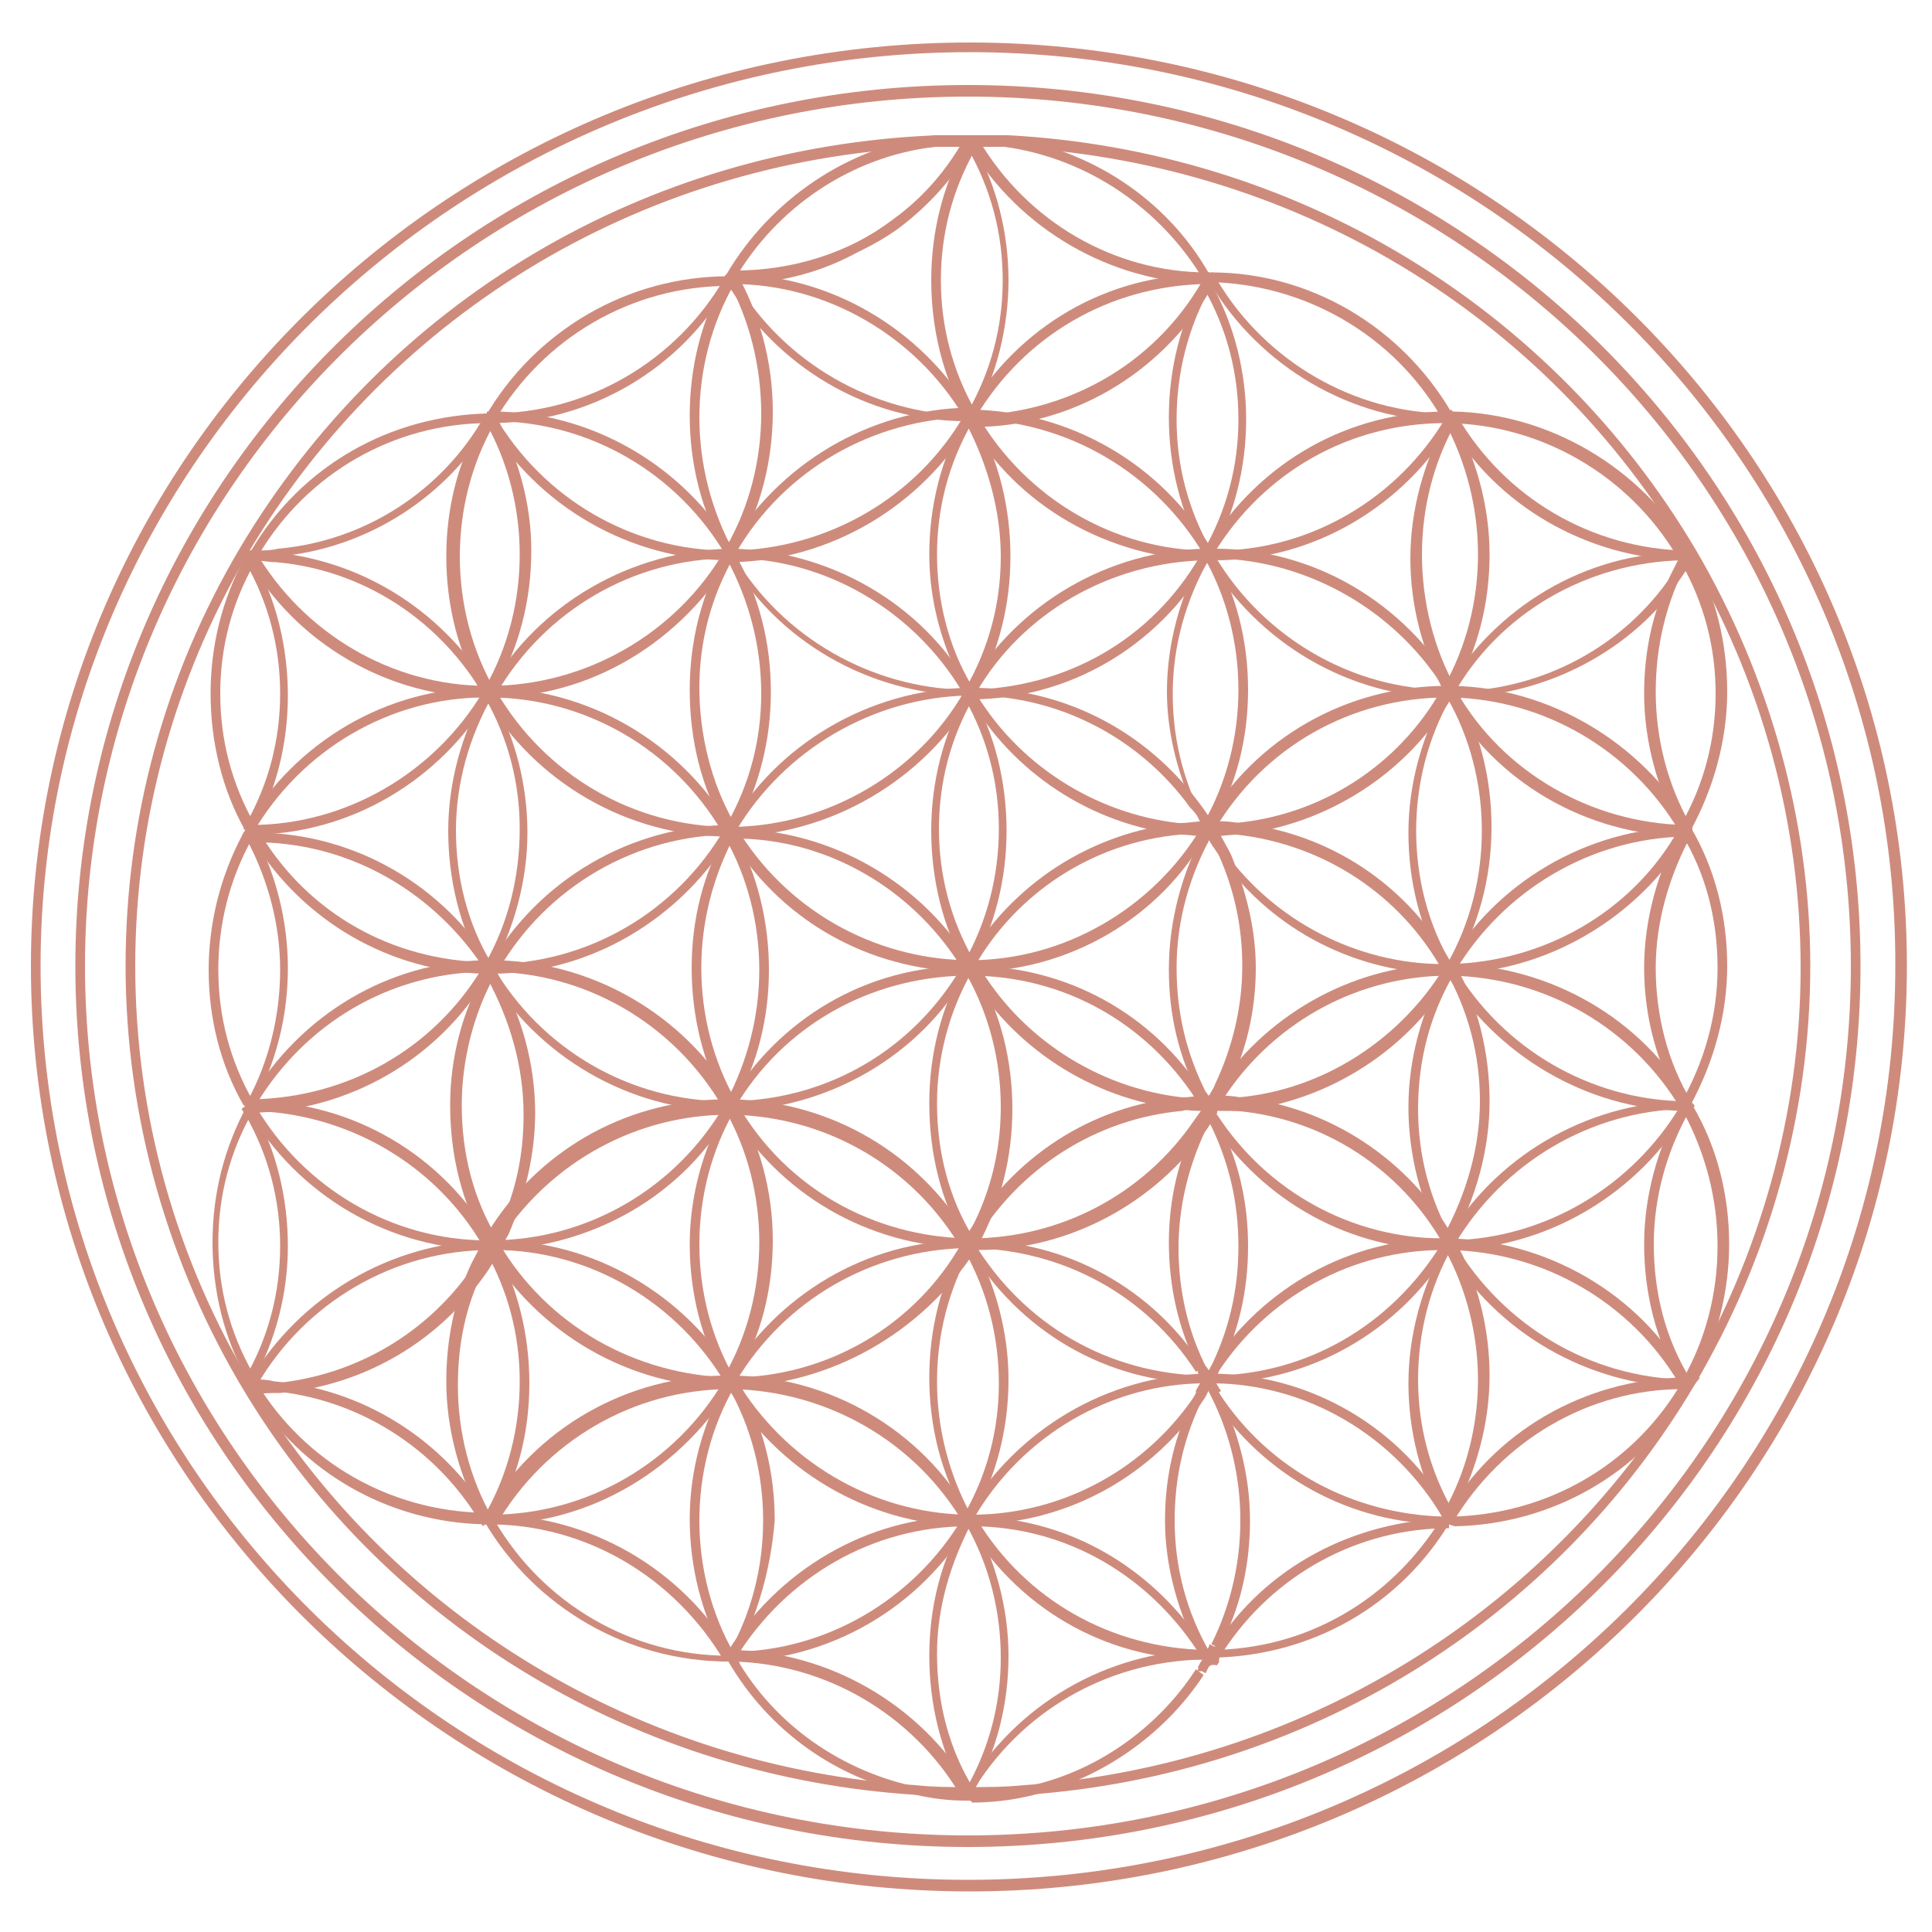 <svg xmlns="http://www.w3.org/2000/svg" xmlns:xlink="http://www.w3.org/1999/xlink" id="Layer_1" x="0px" y="0px" viewBox="0 0 100 100" style="enable-background:new 0 0 100 100;" xml:space="preserve"><style type="text/css">	.st0{fill:#CE8B7C;}</style><g id="XMLID_1_">	<g>		<g>			<path class="st0" d="M50.1,64.6L50.1,64.6c-5.2-0.1-9.8-2.8-12.4-7.2l-0.1-0.1c0,0,0-0.1,0-0.1c-1.2-2.1-1.8-4.6-1.8-7.1    c0-2.5,0.6-4.9,1.8-7l0.1-0.2c2.5-4.4,7.3-7.2,12.4-7.3l0,0l0.1,0c0,0,0.1,0,0.1,0c4.7,0,9,2.2,11.8,6c0.3,0.4,0.5,0.7,0.8,1.2    c0,0.1,0.1,0.1,0.1,0.1c0.2,0.4,0.5,0.9,0.7,1.3v0c0.8,1.9,1.3,3.9,1.3,5.9c0,2.2-0.5,4.4-1.5,6.3c-0.1,0.3-0.3,0.5-0.4,0.8    l-0.1,0.2c0,0,0,0,0,0.1l0,0.1c-0.1,0.2-0.3,0.5-0.5,0.8c-2.7,3.9-7.2,6.3-11.9,6.3C50.2,64.6,50.2,64.6,50.1,64.6L50.1,64.6z     M50.2,64.1L50.2,64.1C50.2,64.1,50.2,64.1,50.2,64.1z M50.2,64.1C50.2,64.1,50.2,64.1,50.2,64.1c4.7,0,9-2.3,11.6-6.1    c0.2-0.3,0.4-0.5,0.5-0.8l0.2-0.3c0.1-0.3,0.3-0.5,0.4-0.8c0.9-1.9,1.4-4,1.4-6.1c0-2-0.4-3.9-1.2-5.7c-0.2-0.4-0.4-0.9-0.6-1.3    c0,0,0-0.1-0.1-0.1c-0.2-0.4-0.5-0.8-0.8-1.1c-2.6-3.6-6.8-5.8-11.3-5.8c-0.1,0-0.2,0-0.2,0c-4.9,0.1-9.5,2.8-12,7v0l-0.1,0.1    L38,43.3c-1.1,2.1-1.7,4.4-1.7,6.8c0,2.4,0.6,4.8,1.8,6.9l0.1,0.2c2.5,4.3,7,6.8,11.9,6.9l0,0L50.2,64.1L50.2,64.1L50.2,64.1z"></path>		</g>		<g>			<path class="st0" d="M50.2,50.3h-0.1c-0.1,0-0.1,0-0.1,0c-5.1-0.1-9.7-2.7-12.3-7.1L37.6,43c-1.3-2.2-1.9-4.7-1.9-7.3    c0-2.5,0.6-4.9,1.8-7.1l0.3,0l-0.2-0.1l0.1-0.1c2.6-4.4,7.3-7.2,12.4-7.3c0,0,0.1,0,0.1,0v0.5c0,0,0,0-0.1,0    c-4.9,0.1-9.5,2.7-12,7l-0.3,0l0.2,0.1l0,0.1c-1.2,2.1-1.8,4.4-1.8,6.8c0,2.4,0.6,4.9,1.8,7l0.1,0.2c2.5,4.2,7,6.8,11.9,6.9    c0,0,0.1,0,0.1,0l0.1,0.2l0-0.2c4.9,0,9.5-2.7,12-6.9l0.1-0.2c1.2-2.1,1.8-4.5,1.8-6.9c0-2.4-0.6-4.8-1.8-6.9c0,0,0,0,0,0l0,0    l0-0.1c-2.5-4.2-7-6.9-12-7c0,0-0.1,0-0.1,0l-0.1-0.5h0.1c0,0,0.1,0,0.1,0c5.1,0.1,9.8,2.8,12.4,7.2l0,0.1    c1.3,2.2,1.9,4.7,1.9,7.2c0,2.5-0.6,5-1.9,7.1v0l-0.2,0.3C60.1,47.5,55.3,50.3,50.2,50.3z"></path>		</g>		<g>			<path class="st0" d="M50.1,79L50.1,79c-5.2-0.1-9.9-2.9-12.5-7.3l0-0.1c-1.3-2.2-1.9-4.7-1.9-7.2c0-2.5,0.7-5,1.9-7.1l0.1-0.2    c2.6-4.4,7.2-7.1,12.3-7.1l0.1,0l0.1,0c0,0,0.1,0,0.1,0c4.9,0,9.4,2.5,12,6.6c0.1,0.2,0.2,0.3,0.3,0.5l0.1,0.2    c0.1,0.2,0.2,0.4,0.3,0.6c1.1,2.1,1.6,4.3,1.6,6.6c0,2.3-0.5,4.6-1.6,6.6l-0.4-0.2c1-2,1.5-4.1,1.5-6.4c0-2.3-0.5-4.4-1.5-6.4    c-0.1-0.2-0.2-0.4-0.3-0.6c0,0,0,0,0,0l-0.1,0l0-0.1l0-0.1c-0.1-0.2-0.2-0.3-0.3-0.4c-2.6-4-6.9-6.4-11.7-6.4c-0.1,0-0.1,0-0.1,0    l-0.2,0c-4.9,0.1-9.4,2.6-11.9,6.9c0,0,0,0,0,0v0L38,57.5c-1.2,2.1-1.8,4.5-1.8,6.9s0.6,4.8,1.8,6.9l0.1,0.1    c2.5,4.2,7,6.9,11.9,7l0.1,0l0.1,0.1l-0.1,0.2l0,0.1l0.1,0.2L50.1,79z"></path>		</g>		<g>			<path class="st0" d="M50.2,78.9v-0.5c0,0,0.1,0,0.1,0c4.7,0,9.1-2.4,11.7-6.4l0.4,0.3c-2.7,4.1-7.2,6.6-12.1,6.6    C50.3,78.9,50.2,78.9,50.2,78.9z"></path>		</g>		<g>			<path class="st0" d="M62.4,72.3L61.9,72c0.1-0.2,0.2-0.4,0.4-0.6l0.4,0.2C62.6,71.9,62.5,72.1,62.4,72.3z"></path>		</g>		<g>			<path class="st0" d="M62.8,71.7l-0.5-0.2l0.2-0.4c0.1-0.1,0.1-0.2,0.2-0.3l0.4,0.2c-0.1,0.1-0.1,0.3-0.2,0.4v0.2L62.8,71.7    L62.8,71.7z"></path>		</g>		<g>			<path class="st0" d="M37.8,71.8v-0.5c5,0,9.6-2.7,12-7c0,0,0-0.1,0.1-0.1c0,0,0-0.1,0.1-0.1c1.2-2.1,1.8-4.4,1.8-6.8    c0-2.4-0.6-4.8-1.8-6.9l-0.1,0l0-0.1l0,0c-2.5-4.2-7-6.9-11.9-6.9l0,0l-0.1,0c0,0-0.1,0-0.1,0v-0.5c0,0,0.1,0,0.1,0l0.1,0l0.1,0    c5,0.1,9.7,2.8,12.3,7.2l0.1,0.1c1.3,2.2,1.9,4.7,1.9,7.2c0,2.5-0.6,4.9-1.8,7.1l-0.1,0.2C47.7,69,43,71.7,37.8,71.8L37.8,71.8z     M49.9,50.1L49.9,50.1l0.1,0L49.9,50.1z"></path>		</g>		<g>			<path class="st0" d="M37.7,71.8c-5.1,0-9.9-2.8-12.5-7.2l0-0.1c-1.3-2.2-1.9-4.7-1.9-7.3c0-2.4,0.6-4.8,1.8-6.9    c0.1-0.1,0.1-0.2,0.2-0.3c2.6-4.5,7.4-7.3,12.6-7.3l0,0.5c-5,0-9.6,2.7-12.1,7c-0.1,0.1-0.1,0.2-0.2,0.3c-1.1,2-1.7,4.4-1.7,6.7    c0,2.5,0.6,4.9,1.9,7l0,0.1c2.5,4.3,7.1,6.9,12.1,7L37.7,71.8z"></path>		</g>		<g>			<path class="st0" d="M37.7,57.5V57c0,0,0.1,0,0.1,0l0.1,0c5-0.1,9.4-2.7,11.9-7l0.1-0.2c1.2-2.1,1.8-4.5,1.8-6.9    c0-2.4-0.6-4.7-1.8-6.8l-0.1-0.3c-2.5-4.2-7.1-6.9-11.9-6.9c0,0-0.1,0-0.1,0v-0.5c0,0,0.1,0,0.1,0c5,0.1,9.8,2.8,12.3,7.2l0,0.1    c0,0,0,0,0,0l0.1,0.2c1.2,2.1,1.8,4.6,1.8,7.1c0,2.5-0.6,4.9-1.8,7.1l-0.3,0l0.2,0.1l-0.1,0.1c-2.5,4.4-7.3,7.1-12.3,7.2    c0,0-0.1,0-0.1,0C37.8,57.5,37.8,57.5,37.7,57.5z"></path>		</g>		<g>			<path class="st0" d="M25.5,36.1l-0.3-0.4l0.2,0.2l-0.2,0v-0.1l0.1-0.1c2.6-4.5,7.4-7.2,12.5-7.3l0,0.5c-5,0-9.6,2.7-12.1,7    L25.5,36.1L25.5,36.1z"></path>		</g>		<g>			<path class="st0" d="M37.7,57.5c-5.1,0-9.9-2.8-12.5-7.2L25,50.1c-1.2-2.1-1.8-4.6-1.8-7.1c0-2.5,0.7-5,1.9-7.2l0.4,0.2    c-1.2,2.1-1.9,4.5-1.9,7c0,2.4,0.6,4.8,1.8,6.8l0.1,0.2c2.5,4.3,7.1,7,12.1,7L37.7,57.5z"></path>		</g>		<g>			<path class="st0" d="M75.2,50.2L75,50.1L74.8,50c0,0,0-0.1,0.1-0.1c1.2-2.1,1.8-4.5,1.8-6.9c0-2.4-0.6-4.8-1.8-6.9l0-0.1    c0,0,0,0,0-0.1c-2.5-4.2-7.1-6.9-12-7c-0.1,0-0.1,0-0.1,0v-0.5c0,0,0.1,0,0.1,0c5.1,0,9.8,2.8,12.4,7.2c0,0,0,0,0,0l0,0    c1.3,2.2,1.9,4.7,1.9,7.2C77.2,45.5,76.5,48,75.2,50.2z"></path>		</g>		<g>			<path class="st0" d="M62.6,57.5L62.6,57.5l-0.1,0l-0.1,0c-0.4,0-0.9,0-1.3-0.1c-4.6-0.5-8.7-3.2-11-7.1c0,0,0-0.1-0.1-0.1    L50,50.1c-1.2-2.1-1.8-4.6-1.8-7.1c0-2.5,0.6-4.9,1.8-7.1l0.1-0.2l0.2,0.1l-0.2-0.2c2.6-4.4,7.3-7.1,12.3-7.2l0,0l0,0    c0,0,0,0,0.1,0V29l-0.1,0l0,0c-4.9,0.1-9.5,2.7-11.9,6.9l-0.2-0.1l0.2,0.1l-0.1,0.2c-1.2,2.1-1.8,4.4-1.8,6.8    c0,2.4,0.6,4.7,1.8,6.8l0.1,0.1c0,0,0,0.1,0.1,0.1c2.2,3.8,6.2,6.4,10.6,6.9c0.4,0,0.9,0.1,1.3,0.1l0,0l0.1,0l0.1,0l0,0    c0.5,0,0.9,0,1.4-0.1c4.4-0.4,8.4-3,10.7-6.8v0l0.1-0.1l0.2,0.2l0.2,0v0.1l0,0.1c-2.3,4-6.5,6.7-11.1,7.2    C63.6,57.5,63.1,57.5,62.6,57.5L62.6,57.5z"></path>		</g>		<g>			<path class="st0" d="M75,64.5l-0.4-0.3l0.1-0.2c1.2-2.2,1.9-4.6,1.9-7c0-2.4-0.6-4.7-1.8-6.8l0-0.1l0-0.1H75l0.2-0.2l0.1,0.1    c1.2,2.1,1.8,4.6,1.8,7.1c0,2.5-0.7,5-1.9,7.2L75,64.5z"></path>		</g>		<g>			<path class="st0" d="M62.4,71.6c-5.1,0-9.7-2.7-12.3-7.1L50,64.4c-1.3-2.2-1.9-4.7-1.9-7.3c0-2.5,0.6-4.9,1.8-7.1l0.1-0.2    c2.4-4.1,6.5-6.7,11.1-7.2c0.4,0,0.9-0.1,1.3-0.1c0,0,0.1,0,0.1,0h0.1c0.5,0,1,0,1.5,0.1c4.7,0.5,8.8,3.2,11.1,7.4l0,0.1v0.1    l-0.3,0l-0.2,0.1c-2.2-4-6.2-6.6-10.7-7.1c-0.5-0.1-0.9-0.1-1.4-0.1l-0.1-0.2v0.2c-0.1,0-0.1,0-0.1,0c-0.4,0-0.9,0-1.3,0.1    c-4.5,0.4-8.5,3-10.7,6.9l-0.1,0.2c-1.2,2.1-1.8,4.5-1.8,6.8c0,2.5,0.6,4.9,1.9,7l0,0.1l-0.2,0.2l0.2-0.1c2.6,4.3,7,6.8,11.9,6.9    L62.4,71.6z"></path>		</g>		<g>			<path class="st0" d="M62.5,71.6c0,0-0.1,0-0.1,0l0-0.2l0-0.2l0.1,0V71.6z"></path>		</g>		<g>			<path class="st0" d="M62.6,71.6l0-0.2v-0.2c5,0,9.4-2.6,12-6.8l0.4,0.3C72.4,68.9,67.8,71.6,62.6,71.6z"></path>		</g>		<g>			<path class="st0" d="M37.9,43.3L37.9,43.3c-0.1,0-0.1,0-0.2,0c-5.2,0-10-2.8-12.6-7.2l-0.1-0.1c-1.3-2.2-1.9-4.7-1.9-7.2    c0-2.5,0.6-5,1.9-7.1l0.1-0.1c2.6-4.5,7.4-7.3,12.6-7.3l0,0.5c-5,0-9.6,2.7-12.1,7l-0.2-0.1l0.2,0.2c-1.2,2.1-1.8,4.5-1.8,6.9    c0,2.4,0.6,4.8,1.8,6.9l0.1,0.1c2.5,4.3,7.1,7,12.1,7c0.1,0,0.1,0,0.1,0l0,0c0,0,0,0,0,0l0.1,0l0,0c4.9-0.1,9.5-2.8,11.9-7    c0-0.1,0.1-0.1,0.1-0.1l0-0.1c1.2-2.1,1.8-4.4,1.8-6.8S51.1,24,50,21.9l-0.1-0.3l0,0c-2.5-4.2-7.1-6.9-12-6.9l-0.1-0.5l0.1,0    c5,0,9.8,2.8,12.4,7.2l0.2,0.3c1.2,2.1,1.8,4.6,1.8,7.1c0,2.5-0.6,4.9-1.8,7.1l-0.1,0.1C47.8,40.4,43,43.2,37.9,43.3L37.9,43.3z"></path>		</g>		<g>			<path class="st0" d="M62.5,43.3L62.5,43.3c-0.5,0-0.9-0.1-1.4-0.1c-4.6-0.5-8.7-3.2-11-7.2L50,35.8c-1.2-2.2-1.9-4.6-1.9-7.1    c0-2.5,0.6-4.9,1.8-7.1l0.2-0.3c2.6-4.4,7.2-7.1,12.3-7.1c0,0,0.1,0,0.1,0v0.5c0,0-0.1,0-0.1,0c-5,0.1-9.4,2.7-11.9,6.9l-0.2,0.3    c-1.2,2.1-1.8,4.4-1.8,6.8s0.6,4.8,1.8,6.8l0.1,0.1c0,0,0,0.1,0,0.1c2.2,3.8,6.2,6.4,10.6,6.9c0.5,0,0.9,0.1,1.3,0.1l0,0l0.1,0    c0,0,0.1,0,0.1,0c0.5,0,0.9,0,1.4-0.1c4.5-0.4,8.5-3,10.7-6.9c0,0,0,0,0,0v0l0.1-0.1c1.2-2.1,1.8-4.5,1.8-6.9    c0-2.4-0.6-4.8-1.8-7l-0.1-0.1l0,0c-2.5-4.3-7.1-6.9-12-7l0,0l0,0c0,0,0,0-0.1,0v-0.5c0,0,0,0,0.1,0l0,0l0.1,0    c5.1,0,9.8,2.8,12.4,7.2l0.1,0.1l0,0.1c1.2,2.2,1.9,4.7,1.9,7.2c0,2.5-0.6,4.9-1.8,7l0,0L75.2,36c-2.3,4-6.5,6.7-11.1,7.2    c-0.5,0-1,0.1-1.4,0.1C62.6,43.2,62.6,43.2,62.5,43.3L62.5,43.3z"></path>		</g>		<g>			<path class="st0" d="M62.5,85.9l-0.2,0c-5.1,0-9.7-2.7-12.3-7.1l0-0.1c0,0,0,0,0-0.1l0-0.1c-1.3-2.2-1.9-4.7-1.9-7.2    c0-2.5,0.6-4.9,1.8-7.1l0-0.1c0,0,0-0.1,0.1-0.1c2.4-4.1,6.5-6.8,11.2-7.2c0.4,0,0.8-0.1,1.3-0.1h0c0,0,0.1,0,0.1,0h0.1    c0,0,0.1,0,0.1,0c0.4,0,0.9,0,1.4,0.1c4.6,0.5,8.7,3.2,11,7.2c0,0,0,0,0,0h0.1l0,0.2c1.2,2.1,1.8,4.6,1.8,7c0,2.5-0.7,5-1.9,7.2    l0,0.1c0,0.1-0.1,0.1-0.1,0.2c-2.6,4.4-7.2,7-12.3,7.1L62.5,85.9z M50.6,78.7c2.5,4.1,6.9,6.6,11.8,6.7l0.2,0c5,0,9.4-2.6,12-6.8    c0-0.1,0.1-0.1,0.1-0.2l0-0.1c1.2-2.1,1.8-4.5,1.8-6.9c0-2.3-0.6-4.7-1.7-6.7h0l0-0.1c0,0,0,0,0,0l0-0.1c0,0,0-0.1-0.1-0.1    c-2.2-3.9-6.2-6.5-10.7-6.9c-0.4,0-0.9-0.1-1.3-0.1c0,0-0.1,0-0.1,0h-0.1c0,0-0.1,0-0.1,0l0,0l0,0c-0.5,0-0.9,0-1.2,0.1    c-4.5,0.4-8.5,3-10.8,6.9l-0.1,0.2c-1.2,2.1-1.8,4.5-1.8,6.9c0,2.4,0.6,4.8,1.8,7l0,0.1c0,0.1,0.1,0.1,0.1,0.2L50.6,78.7    L50.6,78.7z"></path>		</g>		<g>			<path class="st0" d="M37.7,86v-0.5h0.1c4.9,0,9.5-2.7,12-6.9v0l0.1-0.2c1.2-2.1,1.8-4.4,1.8-6.8c0-2.4-0.6-4.8-1.8-6.9l-0.1,0    l0,0c-2.5-4.3-7-6.9-11.9-7c0,0-0.1,0-0.1,0c-0.1,0-0.1,0-0.1,0c-4.7,0-9.1,2.4-11.7,6.3c-0.2,0.2-0.3,0.5-0.5,0.7l-0.2-0.1    l0.2,0.2c-0.2,0.3-0.4,0.7-0.5,1c-0.9,1.8-1.3,3.8-1.3,5.9c0,2.4,0.6,4.8,1.8,6.9c0,0.1,0,0.1,0.1,0.1c2.5,4.3,7.1,7,12.1,7    L37.7,86c-5.2,0-10-2.8-12.6-7.2l-0.1-0.1c-1.2-2.2-1.9-4.7-1.9-7.2c0-2.1,0.4-4.2,1.3-6.1c0.2-0.4,0.4-0.7,0.5-1.1l0.1-0.1    c0.2-0.3,0.3-0.5,0.5-0.8c2.7-4.1,7.2-6.5,12.1-6.5c0.1,0,0.1,0,0.2,0c0,0,0.1,0,0.1,0c5.1,0.1,9.7,2.8,12.3,7.2l0.1,0.1    c1.2,2.2,1.9,4.7,1.9,7.2c0,2.5-0.6,4.9-1.8,7.1l-0.1,0.2C47.7,83.2,42.9,86,37.7,86L37.7,86z"></path>		</g>		<g>			<path class="st0" d="M25.4,50.4l0-0.5c5,0,9.6-2.7,12.1-7l0.1-0.2c1.2-2.1,1.8-4.4,1.8-6.8c0-2.4-0.6-4.8-1.8-7l0-0.1    c-2.5-4.3-7.1-7-12.1-7l0-0.5c5.1,0,9.9,2.8,12.5,7.2l0,0.1c1.3,2.2,1.9,4.7,1.9,7.2c0,2.5-0.6,4.9-1.8,7.1l-0.1,0.1    C35.3,47.6,30.5,50.4,25.4,50.4z"></path>		</g>		<g>			<path class="st0" d="M25.4,50.4c-0.1,0-0.1,0-0.2,0c0,0-0.1,0-0.1,0c-4.9-0.1-9.4-2.7-12-6.9c-0.1-0.1-0.2-0.2-0.2-0.4L12.7,43    c-1.2-2.1-1.8-4.6-1.8-7.1c0-2.5,0.6-4.9,1.8-7.1c0-0.1,0.1-0.1,0.1-0.2l0.3,0.1l-0.2-0.1l0.1-0.1c2.6-4.4,7.2-7,12.3-7.1l0,0    l0,0c0,0,0.1,0,0.1,0v0.5c0,0,0,0-0.1,0l0,0l0,0c-4.9,0-9.4,2.6-11.9,6.8l-0.1,0.2c0,0.1-0.1,0.1-0.1,0.2    c-1.2,2.1-1.8,4.4-1.8,6.8c0,2.4,0.6,4.7,1.8,6.8c0,0,0.1,0.1,0.1,0.1l0,0.1c0.1,0.1,0.1,0.2,0.2,0.3c2.5,4.1,6.8,6.5,11.6,6.6    l0.1,0c0.1,0,0.2,0,0.2,0V50.4z"></path>		</g>		<g>			<path class="st0" d="M25.4,64.7l0-0.5c5,0,9.6-2.7,12.1-7l0.1-0.2c1.1-2.1,1.7-4.4,1.7-6.8c0-2.4-0.6-4.8-1.8-6.9    c0-0.1-0.1-0.1-0.1-0.2c-2.5-4.3-7.1-7-12.1-7l0-0.5c5.1,0,9.9,2.8,12.5,7.2C38,43,38,43,38,43.1c1.2,2.1,1.8,4.6,1.8,7.1    c0,2.5-0.6,4.9-1.8,7l-0.1,0.2C35.4,61.9,30.6,64.6,25.4,64.7z"></path>		</g>		<g>			<path class="st0" d="M25.4,64.7L25.4,64.7c-5.2,0-10-2.8-12.6-7.3l-0.1-0.1c0,0,0-0.1-0.1-0.1c-1.2-2.1-1.8-4.5-1.8-7    c0-2.4,0.6-4.8,1.7-6.9l0.1-0.2c0,0,0.1-0.1,0.1-0.2l0-0.1c2.6-4.4,7.3-7.2,12.4-7.2c0,0,0.1,0,0.1,0v0.5c0,0-0.1,0-0.1,0    c-4.9,0-9.5,2.7-12,7l0,0.1c0,0-0.1,0.1-0.1,0.1L13,43.5c-1.1,2-1.7,4.3-1.7,6.7c0,2.4,0.6,4.7,1.8,6.8l0.1,0.2    c2.5,4.3,7.1,7,12,7h0.1V64.7z"></path>		</g>		<g>			<path class="st0" d="M25.4,78.9l0-0.5c5,0,9.6-2.7,12.1-7l0-0.1c0,0,0,0,0-0.1c1.2-2.1,1.8-4.5,1.8-6.9c0-2.4-0.6-4.8-1.8-6.9    l-0.1-0.1c-2.5-4.3-7.1-7-12.1-7c-0.1,0-0.2,0-0.2,0l-0.1,0c-4.9,0.1-9.2,2.7-11.7,6.8l-0.2,0.4c-1.2,2.1-1.8,4.4-1.8,6.8    s0.6,4.7,1.8,6.8c0,0.1,0.1,0.1,0.1,0.2c0,0.1,0.1,0.2,0.1,0.2l0,0.1c0,0,0,0,0,0c2.5,4.1,6.9,6.6,11.7,6.7l0,0l0.1,0    c0,0,0.1,0,0.1,0L25.4,78.9c-0.1,0-0.1,0-0.2,0c0,0,0,0-0.1,0c-5-0.1-9.5-2.7-12.1-6.9c0,0,0,0,0-0.1l0-0.1    c0-0.1-0.1-0.1-0.1-0.2c0-0.1-0.1-0.1-0.1-0.2c-1.2-2.1-1.8-4.6-1.8-7.1s0.6-4.9,1.8-7.1l0.2-0.4c2.6-4.3,7.1-7,12.1-7.1    c0,0,0.1,0,0.1,0c0.1,0,0.1,0,0.2,0c5.2,0,10,2.8,12.6,7.2l0.1,0.1c1.2,2.2,1.9,4.6,1.9,7.2c0,2.5-0.6,5-1.9,7.1l0,0.1    C35.3,76.1,30.5,78.9,25.4,78.9z"></path>		</g>		<g>			<path class="st0" d="M74.9,50.4c-4.6,0-9-2.2-11.7-6c-0.3-0.4-0.6-0.8-0.8-1.3l-0.1-0.1l0,0l0-0.1c-0.2-0.4-0.4-0.8-0.6-1.2    c-0.8-1.9-1.3-3.9-1.3-5.9c0-2.5,0.7-5,1.9-7.2v0l0.1-0.1l0.1,0.1l0.1,0l-0.2-0.1l0.1-0.2c2.7-4.4,7.3-7,12.4-7c0,0,0,0,0.1,0    l0.1-0.1l0.1,0.1c5,0.1,9.7,2.9,12.3,7.2l0.1,0.2c1.2,2.1,1.8,4.6,1.8,7.1c0,2.5-0.7,5-1.9,7.2v0.2h-0.1    c-2.6,4.3-7.3,7.1-12.3,7.2l0,0C75,50.4,75,50.4,74.9,50.4C75,50.4,74.9,50.4,74.9,50.4z M75,49.9L75,49.9    c4.9-0.1,9.5-2.7,11.9-7l0,0l0-0.2l0.1,0c1.2-2.1,1.8-4.4,1.8-6.8c0-2.4-0.6-4.7-1.8-6.8l-0.2-0.3c-2.5-4.2-7-6.8-11.8-6.9l0,0    l-0.1,0l-0.1,0l0,0c0,0,0,0,0,0c-4.9,0-9.4,2.5-12,6.8l-0.1,0.1l0,0v0.1l-0.1,0c-1.2,2.1-1.9,4.5-1.9,7c0,2,0.4,3.9,1.2,5.7    c0.2,0.4,0.4,0.8,0.6,1.1l0.1,0.2c0.2,0.4,0.5,0.8,0.8,1.2c2.6,3.6,6.9,5.8,11.3,5.8C74.9,49.9,74.9,49.9,75,49.9L75,49.9z     M87.3,28.7L87.3,28.7L87.3,28.7L87.3,28.7z M62.6,28.7L62.6,28.7L62.6,28.7L62.6,28.7z"></path>		</g>		<g>			<path class="st0" d="M74.8,64.7c-4.9,0-9.4-2.5-12.1-6.6c-0.1-0.2-0.2-0.4-0.3-0.5l-0.1-0.3c-0.1-0.2-0.2-0.3-0.2-0.5    c-1.1-2.1-1.6-4.3-1.6-6.6c0-2.6,0.7-5.1,1.9-7.3l0-0.1c0,0,0,0,0-0.1l0,0l0-0.1c2.6-4.4,7.3-7.1,12.5-7.1c0,0,0,0,0.1,0l0.1-0.1    l0.1,0.1c5,0.1,9.7,2.9,12.3,7.2l0,0.1c1.3,2.2,1.9,4.7,1.9,7.2c0,2.5-0.7,5-1.9,7.2L87,57.1c1.2-2.1,1.9-4.5,1.9-7    c0-2.5-0.6-4.9-1.9-7l-0.1-0.1c-2.5-4.2-7-6.8-11.8-6.9l0,0l-0.1,0l-0.1,0l0,0c0,0,0,0,0,0c-5,0-9.5,2.6-12,6.8    c0,0.1-0.1,0.1-0.1,0.1l0,0.1c-1.2,2.1-1.9,4.5-1.9,7c0,2.3,0.5,4.4,1.5,6.4c0.1,0.1,0.2,0.3,0.2,0.4c0,0,0,0.1,0.1,0.1    c0,0,0,0,0,0.1l0,0.1c0.1,0.2,0.2,0.4,0.3,0.5c2.6,4,7,6.4,11.7,6.4L74.8,64.7z"></path>		</g>		<g>			<path class="st0" d="M74.9,64.7v-0.5c0,0,0.1,0,0.1,0l0.1,0l0,0c4.9-0.1,9.4-2.8,11.9-7l0-0.2l0.3,0v0.2l0.2,0v0.1l-0.1,0.1    c-2.6,4.4-7.3,7.2-12.4,7.3h0C75,64.7,75,64.7,74.9,64.7C75,64.7,74.9,64.7,74.9,64.7z"></path>		</g>		<g>			<path class="st0" d="M62.7,72.3c-0.1-0.2-0.2-0.4-0.3-0.6l0-0.1c0,0,0-0.1-0.1-0.1l-0.1-0.2l0,0c-0.1-0.1-0.1-0.2-0.2-0.3    l0.4-0.3c0.1,0.1,0.2,0.3,0.3,0.4l0.1,0.2l0,0c0.1,0.2,0.2,0.4,0.4,0.7L62.7,72.3z"></path>		</g>		<g>			<path class="st0" d="M50.1,93.2L50.1,93.2L50.1,93.2l-0.1,0c-0.9,0-1.7-0.1-2.6-0.3c-4.1-0.8-7.6-3.3-9.7-6.9h-0.4l0.2-0.3    c-1.2-2.2-1.8-4.6-1.8-7.1c0-2.5,0.7-5,1.9-7.1l0-0.1c0,0,0,0,0,0l0,0c0,0,0,0,0,0l0,0c2.6-4.4,7.3-7.2,12.4-7.2l0.1,0l0.1,0    c0,0,0.1,0,0.1,0c4.9,0,9.4,2.5,12,6.6L61.9,71c-2.6-4-6.9-6.3-11.6-6.4c0,0-0.1,0-0.1,0h0l-0.1,0l-0.1,0    c-4.9,0.1-9.4,2.7-11.9,6.9v0L38,71.8c-1.2,2.1-1.8,4.5-1.8,6.9c0,2.4,0.6,4.8,1.8,6.9h0.1l0,0.2c2,3.5,5.5,5.9,9.4,6.7    c0.8,0.2,1.7,0.2,2.5,0.3l0,0l0.1,0l0.1,0l0,0c0,0,0.1,0,0.1,0c0.9,0,1.9-0.1,2.7-0.3c3.6-0.7,6.9-3,8.9-6.1l0.4,0.3    c-2.1,3.2-5.5,5.5-9.2,6.3c-0.9,0.2-1.9,0.3-2.8,0.3C50.3,93.2,50.2,93.2,50.1,93.2L50.1,93.2z"></path>		</g>		<g>			<path class="st0" d="M62.4,86.6l-0.4-0.3c0.1-0.2,0.2-0.4,0.4-0.6l0.1-0.2l0.4,0.2L62.7,86C62.6,86.2,62.5,86.4,62.4,86.6z"></path>		</g>		<g>			<path class="st0" d="M62.9,85.8l-0.2-0.1l-0.3,0v-0.1l0-0.1c0.1-0.1,0.2-0.3,0.2-0.4l0.4,0.2C63,85.5,62.9,85.6,62.9,85.8z"></path>		</g>		<g>			<path class="st0" d="M63.1,85.3l-0.4-0.2c1-2,1.5-4.2,1.5-6.4c0-2.2-0.5-4.4-1.5-6.4l0.4-0.2c1,2,1.6,4.3,1.6,6.6    C64.7,81,64.2,83.3,63.1,85.3z"></path>		</g>		<g>			<path class="st0" d="M50.2,36h-0.1c0,0-0.1,0-0.1,0c-5-0.1-9.8-2.8-12.3-7.2l-0.1-0.1c-1.3-2.2-1.9-4.7-1.9-7.2    c0-2.5,0.6-4.9,1.8-7.1l0.5,0.2l0,0.1c-1.2,2.1-1.8,4.5-1.8,6.9c0,2.4,0.6,4.8,1.8,7l0,0.1l0,0c0,0,0,0,0,0l0,0.1    c2.5,4.2,7.1,6.8,11.9,6.9c0,0,0.1,0,0.1,0h0.1c0,0,0.1,0,0.1,0c5-0.1,9.4-2.6,11.9-6.9v0l0-0.1c0,0,0-0.1,0.1-0.1l0.1-0.1    c1.2-2.1,1.8-4.4,1.8-6.8c0-2.4-0.6-4.7-1.8-6.8l-0.1-0.1l0.4-0.2l0.1,0.1c1.2,2.1,1.8,4.6,1.8,7c0,2.5-0.6,4.9-1.8,7.1l-0.2,0.3    c-2.6,4.4-7.2,7.1-12.3,7.1C50.3,36,50.3,36,50.2,36z"></path>		</g>		<g>			<path class="st0" d="M62.4,14.6c0,0,0-0.1-0.1-0.1c-2.2-3.7-6-6.3-10.3-6.9c-0.5-0.1-1.1-0.1-1.7-0.1l0,0l-0.2,0l-0.1,0    c-0.6,0-1.1,0-1.6,0.1c-4.3,0.5-8.2,3.1-10.4,6.9l-0.5-0.2l0.1-0.1c2.3-3.9,6.3-6.6,10.8-7.2C48.9,7,49.5,7,50,7c0,0,0.1,0,0.1,0    h0.1c0,0,0,0,0,0l0,0l0.1,0c0.6,0,1.2,0,1.7,0.1c4.4,0.6,8.4,3.2,10.6,7.1c0,0,0,0.1,0.1,0.1L62.4,14.6z"></path>		</g>		<g>			<path class="st0" d="M50.2,93H50c-0.8,0-1.7,0-2.6-0.1c-14.3-0.9-27.3-8.6-34.7-20.8c-4-6.6-6.2-14.3-6.2-22.1    c0-7.6,2-15,5.9-21.6c7.6-12.8,21-20.8,36.1-21.4c0.5,0,1.1,0,1.7,0h0.2c0.6,0,1.2,0,1.8,0C67,7.8,80.3,15.8,87.8,28.5    c3.8,6.5,5.9,14,5.9,21.5c0,7.6-2.1,15.1-6,21.7C80.4,84,67.5,91.9,53.1,92.9C52.1,93,51.1,93,50.2,93z M50.1,7.6    c-0.6,0-1.1,0-1.6,0c-14.8,0.5-28.2,8.4-35.7,21.1l0,0C9,35.2,7,42.5,7,50c0,7.7,2.1,15.2,6.1,21.8c7.3,12,20.2,19.7,34.3,20.6    c0.9,0.1,1.7,0.1,2.5,0.1h0.2c1,0,1.9,0,2.9-0.1c14.2-1,27-8.8,34.3-20.9c3.8-6.5,5.9-13.9,5.9-21.4c0-7.5-2-14.8-5.8-21.3    C80,16.2,66.8,8.3,52,7.6c-0.6,0-1.2,0-1.7,0H50.1z"></path>		</g>		<g>			<path class="st0" d="M50.1,95.6C24.6,95.6,3.9,75.2,3.9,50c0-25.1,20.7-45.6,46.2-45.6c25.5,0,46.2,20.4,46.2,45.6    C96.3,75.2,75.6,95.6,50.1,95.6z M50.1,5C24.9,5,4.4,25.2,4.4,50s20.5,45,45.7,45c25.2,0,45.7-20.2,45.7-45S75.3,5,50.1,5z"></path>		</g>		<g>			<path class="st0" d="M75.1,36.1l-0.2,0c-5,0-9.8-2.8-12.4-7.2l-0.1,0v0l-0.1-0.2c-1.2-2.2-1.8-4.6-1.8-7.1c0-2.5,0.6-4.9,1.8-7.1    c0,0,0-0.1,0-0.1v0l0.1-0.1l0.2,0.2l-0.2-0.1l0.2,0.1l0.2,0v0.1l0,0.1c0,0,0,0.1-0.1,0.1c-1.2,2.1-1.8,4.5-1.8,6.9    c0,2.4,0.6,4.7,1.8,6.8l0.2,0.3c2.5,4.2,7.1,6.9,12,6.9l0.1,0.3v-0.2c4.5,0,8.7-2.1,11.3-5.7c0.3-0.3,0.5-0.7,0.7-1    c0.1-0.1,0.1-0.1,0.1-0.2l0.4,0.2c0,0.1-0.1,0.2-0.1,0.2c-0.2,0.4-0.5,0.7-0.7,1.1C84.1,33.9,79.7,36.1,75.1,36.1z"></path>		</g>		<g>			<path class="st0" d="M62.5,29L62.5,29c-5.1-0.1-9.9-2.8-12.4-7.2H50l0-0.2c-1.2-2.1-1.8-4.6-1.8-7.1c0-2.5,0.6-4.9,1.8-7.1    c0,0,0.1-0.1,0.1-0.2V7.1l0.3,0v0.2l0.2,0.1l0.1,0l0,0.1l-0.1,0.1c0,0-0.1,0.1-0.1,0.1c-1.2,2.1-1.8,4.4-1.8,6.8    c0,2.4,0.6,4.7,1.8,6.8h0l0.1,0.2c2.5,4.3,7.1,7,12,7l0,0l0.2,0c0,0,0.1,0,0.1,0c4.9,0,9.5-2.7,12-7l0.1-0.1l0,0l0,0l0.2,0.2l0,0    l0.2,0.1l0,0l0,0l-0.1,0.1c-2.6,4.4-7.3,7.2-12.4,7.2C62.7,29,62.6,29,62.5,29L62.5,29z"></path>		</g>		<g>			<path class="st0" d="M37.8,29L37.8,29c-5.2,0-10-2.8-12.6-7.2l0-0.1l-0.1-0.1l0.4-0.2l0.1,0.1c2.5,4.3,7.1,7,12.1,7l0.1,0.2v-0.2    l0.1,0c4.9-0.1,9.5-2.7,12-7l0.2,0.1l-0.2-0.1l0.4,0.2l-0.2-0.1l0.2,0.1l0,0.1c-2.6,4.4-7.3,7.2-12.4,7.3    C37.9,29,37.8,29,37.8,29z"></path>		</g>		<g>			<path class="st0" d="M50.4,21.6l-0.4-0.2l0.1-0.1c1.2-2.1,1.8-4.4,1.8-6.8c0-2.4-0.6-4.7-1.8-6.8l0-0.1c0,0,0-0.1-0.1-0.1    l-0.1-0.1l0.4-0.2l0,0l0,0l0,0.1c0,0,0.1,0.1,0.1,0.2l0,0c1.2,2.1,1.8,4.6,1.8,7C52.2,16.9,51.6,19.4,50.4,21.6L50.4,21.6z     M50.2,7.1L50.2,7.1L50.2,7.1L50.2,7.1z"></path>		</g>		<g>			<path class="st0" d="M25.4,36.1c-0.1,0-0.1,0-0.2,0c-5.1,0-9.9-2.8-12.4-7.2l0-0.1c0,0,0-0.1-0.1-0.1l0.4-0.3    c0,0.1,0.1,0.1,0.1,0.1l0,0c2.5,4.3,7.1,7,12,7l0.1,0c5,0,9.7-2.7,12.2-7l0.1-0.2c1.2-2.1,1.8-4.5,1.8-6.9c0-2.4-0.6-4.9-1.8-7    l0-0.1l0.2-0.2l0.2-0.1l0.1,0.1c1.2,2.1,1.9,4.6,1.9,7.2c0,2.5-0.6,4.9-1.8,7.1l-0.1,0.1C35.3,33.3,30.5,36.1,25.4,36.1z"></path>		</g>		<g>			<path class="st0" d="M12.9,43.2L12.9,43.2l-0.1-0.5l0.2,0c4.9,0,9.5-2.7,12-6.9v0l0.1-0.2c1.2-2.1,1.8-4.5,1.8-6.9    c0-2.4-0.6-4.8-1.8-6.9c0,0,0-0.1,0-0.1l0-0.1v-0.1h0.2l0.1-0.1l0.1-0.1l0,0l0,0l0.1,0.1c0,0,0,0,0,0c1.2,2.2,1.9,4.6,1.9,7.1    c0,2.5-0.6,5-1.9,7.2L25.4,36c-2.6,4.4-7.3,7.2-12.4,7.2L12.9,43.2z"></path>		</g>		<g>			<path class="st0" d="M50.1,21.8c0,0-0.1,0-0.1,0c-5.1,0-9.8-2.8-12.4-7.2l0,0c0,0,0,0,0,0l0,0c0,0,0,0,0,0l0,0l0,0h0.1l0.3-0.2    l0.1,0.2c2.5,4.2,7.1,6.8,11.9,6.9l0.1,0l0.1,0.2l0-0.2c0.1,0,0.1,0,0.1,0c4.9-0.1,9.4-2.6,11.9-6.9l0,0c0,0,0,0,0,0l0.1-0.1    c0-0.1,0.1-0.1,0.1-0.1l0.4,0.2c0,0.1-0.1,0.1-0.1,0.2c0,0,0,0,0,0.1v0.2l-0.1,0c-2.6,4.3-7.2,7-12.2,7    C50.3,21.8,50.3,21.8,50.1,21.8L50.1,21.8z M38.1,14.4L38.1,14.4C38.1,14.4,38.1,14.4,38.1,14.4z M38,14.3    C38.1,14.3,38.1,14.4,38,14.3C38.1,14.3,38.1,14.3,38,14.3z"></path>		</g>		<g>			<path class="st0" d="M87.3,43.3L87.3,43.3L87.3,43.3l-0.1,0c-5.1-0.1-9.8-2.8-12.3-7.2l-0.2-0.2l0.1,0c-1.2-2.2-1.8-4.6-1.8-7    c0-2.5,0.7-5,1.9-7.2v-0.1l0.1-0.1l0.1,0.1l0.3,0.1c0,0,0,0,0,0l0,0.1l0,0c-1.2,2.1-1.8,4.5-1.8,6.9c0,2.4,0.6,4.9,1.8,7l0,0.1    l0,0c0,0,0,0,0,0l0,0c2.4,4.2,7,6.8,11.8,6.9l0,0l0.1,0l0.1,0l0,0c0,0,0,0,0,0L87.3,43.3C87.4,43.2,87.4,43.2,87.3,43.3    L87.3,43.3z"></path>		</g>		<g>			<path class="st0" d="M87.1,57.5L87.1,57.5c-5-0.1-9.7-2.9-12.3-7.2l0,0c0,0,0,0,0,0l0,0c-1.3-2.2-1.9-4.7-1.9-7.2    c0-2.5,0.7-5,1.9-7.2l0-0.1c2.6-4.4,7.3-7.2,12.3-7.2c0,0,0.1,0,0.1,0c0,0,0.1,0,0.1,0V29c0,0-0.1,0-0.1,0l-0.1,0    c-4.9,0.1-9.5,2.7-11.9,7l-0.1,0.1c-1.2,2.1-1.8,4.5-1.8,6.9c0,2.4,0.6,4.9,1.9,7l0.1,0.1l0,0c2.5,4.2,7,6.8,11.8,6.9l0,0l0.1,0    l0.1,0l0,0c0,0,0,0,0,0v0.4l0,0l0,0.1v0.1c0,0-0.1,0-0.1,0l0,0L87.1,57.5L87.1,57.5z"></path>		</g>		<g>			<path class="st0" d="M87.2,71.8c-5-0.1-9.7-2.8-12.3-7.1h0l-0.2-0.4c-1.2-2.1-1.8-4.6-1.8-7c0-2.5,0.7-5,1.9-7.2v0l0.1-0.1    c2.5-4.3,7.2-7.1,12.3-7.2l0.1-0.1l0.1,0.1c0,0,0,0,0.1,0v0.5c0,0,0,0-0.1,0l0,0l-0.1,0l-0.1,0l0,0c-4.9,0.1-9.4,2.8-11.9,7    l0,0.2l-0.1,0c-1.2,2.1-1.8,4.4-1.8,6.9c0,2.4,0.6,4.7,1.8,6.8l0.1,0.2c2.5,4.2,7,6.9,11.9,7L87.2,71.8L87.2,71.8z"></path>		</g>		<g>			<path class="st0" d="M87.4,71.8c-0.1,0-0.1,0-0.2,0l0-0.5c0.1,0,0.1,0,0.2,0V71.8z"></path>		</g>		<g>			<polygon class="st0" points="62.4,71.6 62.4,71.6 62.4,71.1    "></polygon>		</g>		<g>			<polygon class="st0" points="62.5,71.8 62.5,71.8 62.5,71.3    "></polygon>		</g>		<g>			<polygon class="st0" points="87.2,71.8 87.2,71.8 87.2,71.3    "></polygon>		</g>		<g>			<path class="st0" d="M74.9,78.9L74.9,78.9L74.9,78.9c-0.1-0.2-0.1-0.2-0.2-0.3c-1.2-2.1-1.8-4.6-1.8-7c0-2.5,0.7-5,1.9-7.2v0    l0-0.1c2.5-4.4,7.3-7.2,12.3-7.3l0.1-0.1l0.1,0c0,0,0.1,0,0.1,0v0.5l-0.1,0l0,0l-0.1,0l0,0c-4.9,0.1-9.4,2.8-11.9,7v0l-0.1,0.1    c-1.2,2.1-1.8,4.5-1.8,6.9c0,2.4,0.6,4.7,1.8,6.8c0,0.1,0.1,0.1,0.1,0.2l0.1,0.1l0,0.1h-0.3h0L74.9,78.9z"></path>		</g>		<g>			<path class="st0" d="M62.2,85.8L62.2,85.8c-1.2-2.2-1.9-4.7-1.9-7.1c0-2.3,0.5-4.5,1.6-6.6l0-0.1c0.1-0.2,0.2-0.4,0.4-0.6l0-0.1    c0,0,0-0.1,0.1-0.1c0.1-0.2,0.2-0.3,0.3-0.5c2.7-4.1,7.2-6.6,12.1-6.6h0.1c0,0,0.1,0,0.1,0l0,0l0,0c0,0,0,0,0,0    c5,0.1,9.8,2.8,12.3,7.2l0,0l0,0.1h-0.2L87,71.7l0,0l0,0l-0.1-0.1c-2.5-4.2-7-6.8-11.9-6.9l-0.1,0l0,0c0,0-0.1,0-0.1,0h-0.1    c-4.7,0-9.1,2.4-11.7,6.4c-0.1,0.2-0.2,0.3-0.3,0.4c0,0-0.1,0.1-0.1,0.1c-0.1,0.2-0.2,0.4-0.3,0.6v0l0,0.1c-1,2-1.5,4.1-1.5,6.4    c0,2.4,0.6,4.7,1.8,6.8l0,0.1l0,0.1h-0.2L62.2,85.8z"></path>		</g>		<g>			<path class="st0" d="M74.8,78.8L74.8,78.8L74.8,78.8l-0.1-0.2c-2.5-4.3-7.1-7-12-7l-0.1,0c0,0-0.1,0-0.1,0l0,0l0,0l0-0.2    l-0.1-0.3l0.1,0c0,0,0.1,0,0.1,0l0.1,0c5.1,0,9.9,2.8,12.4,7.3l0.1,0.2v0.1l-0.1,0L74.8,78.8z"></path>		</g>		<g>			<path class="st0" d="M50.1,93.1l-0.2-0.3l0,0c-1.2-2.1-1.8-4.6-1.8-7.1c0-2.5,0.6-4.9,1.8-7v-0.1l0.1-0.1l0-0.1    c2.6-4.4,7.3-7.2,12.4-7.3l0,0.5c-4.9,0-9.5,2.7-12,7l-0.1,0.2c-1.1,2.1-1.8,4.4-1.8,6.8c0,2.5,0.6,4.9,1.9,7l0.2,0.2l-0.2,0.1    l0,0L50.1,93.1z"></path>		</g>		<g>			<path class="st0" d="M62.4,86.2c0-0.1-0.1-0.1-0.1-0.2l0-0.1c0,0-0.1-0.1-0.1-0.1l0,0c-2.6-4.2-7-6.8-11.9-6.8c0,0-0.1,0-0.1,0    l-0.1,0c-4.9,0-9.4,2.6-12,6.8l0.2,0.3h-0.5v-0.1l-0.1-0.1l-0.1,0.1l-0.1-0.1l0-0.1l0,0l0,0v-0.2l0.1,0c2.6-4.3,7.3-7.1,12.3-7.1    l0,0l0.2,0c0,0,0.1,0,0.1,0c5.1,0,9.6,2.7,12.3,7l0.1,0l0,0.1c0,0,0,0.1,0.1,0.1c0.1,0.1,0.1,0.2,0.1,0.2L62.4,86.2z"></path>		</g>		<g>			<path class="st0" d="M50.3,93.1l-0.4-0.3l0.1-0.2c1.2-2.1,1.8-4.4,1.8-6.8c0-2.4-0.6-4.8-1.8-6.9l-0.1,0l0,0    c-2.5-4.3-7.1-6.9-12-7l-0.1,0c-5,0-9.6,2.7-12.1,7c-0.1,0.1-0.1,0.2-0.1,0.2l-0.2-0.1L25,78.7c0-0.1,0.1-0.1,0.1-0.2l0-0.1    c2.6-4.5,7.4-7.2,12.5-7.2l0.2,0c5.1,0,9.9,2.8,12.4,7.2l0.1,0.1c1.2,2.2,1.9,4.7,1.9,7.2c0,2.5-0.6,4.9-1.8,7v0l-0.1,0.1    C50.4,92.9,50.3,93,50.3,93.1L50.3,93.1z"></path>		</g>		<g>			<path class="st0" d="M38,85.9l-0.2-0.1l-0.2-0.1l0.1-0.1c1.2-2.1,1.8-4.5,1.8-6.9c0-2.4-0.6-4.8-1.8-6.9l-0.1-0.1    c-2.5-4.3-7.1-7-12-7l-0.1-0.2v0.2c0,0,0,0-0.1,0c-5,0-9.6,2.7-12.1,7l-0.4-0.2c2.6-4.4,7.3-7.2,12.5-7.3c0,0,0.1,0,0.1,0h0.1    c5.1,0,9.9,2.8,12.5,7.2l0.1,0.1c1.3,2.2,1.9,4.7,1.9,7.2C39.9,81.2,39.2,83.7,38,85.9L38,85.9z"></path>		</g>		<g>			<path class="st0" d="M25.4,78.9l-0.3-0.1L25,78.8l-0.1-0.1l0.1-0.2c0,0,0-0.1,0.1-0.1c1.2-2.1,1.8-4.5,1.8-6.9    c0-2.4-0.6-4.7-1.8-6.8L25,64.5c-2.5-4.3-7.1-6.9-12-7l-0.1,0l-0.1,0l0-0.5l0.3,0c5.1,0,9.9,2.8,12.4,7.3l0.1,0.2    c1.2,2.1,1.8,4.6,1.8,7.1c0,2.5-0.6,5-1.9,7.1l0,0L25.4,78.9z"></path>		</g>		<g>			<path class="st0" d="M13.2,72.2l0-0.5c0.3,0,0.6,0,1-0.1c4.2-0.4,8-2.6,10.4-6.2c0.2-0.3,0.4-0.6,0.6-0.9c0,0,0-0.1,0.1-0.1    l0.3,0.1l-0.2-0.1c0.1-0.2,0.3-0.5,0.4-0.8c0.9-1.9,1.3-3.8,1.3-5.9c0-2.5-0.7-4.9-1.9-7.1c0-0.1-0.1-0.1-0.1-0.2    c0,0,0-0.1,0-0.1l0-0.1c-2.6-4-6.9-6.5-11.6-6.6c-0.1,0-0.1,0-0.2,0c-0.1,0-0.1,0-0.1,0c0,0,0,0-0.1,0c-0.1,0-0.2,0-0.2,0l0-0.5    c0.1,0,0.2,0,0.2,0c0,0,0.1,0,0.2,0c0,0,0.1,0,0.2,0c4.9,0.1,9.4,2.7,12,6.9l0,0c0,0,0,0.1,0.1,0.1c0,0,0.1,0.1,0.1,0.2    c1.3,2.2,2,4.8,2,7.3c0,2.1-0.5,4.2-1.3,6.1c-0.1,0.3-0.3,0.5-0.4,0.8l-0.1,0.2c-0.2,0.3-0.4,0.7-0.6,1c-2.5,3.7-6.4,6-10.8,6.4    C13.9,72.1,13.6,72.1,13.2,72.2z"></path>		</g>		<g>			<path class="st0" d="M12.9,57.4c-0.1,0-0.2,0-0.2,0l0-0.5l0.2,0l0.2,0c4.9-0.1,9.3-2.6,11.8-6.7c0,0,0,0,0,0v0l0.2-0.3    c1.2-2.1,1.8-4.5,1.8-7c0-2.4-0.6-4.7-1.8-6.8l0,0c0,0,0,0,0,0l0,0c0,0,0,0,0,0c-2.3-4-6.3-6.6-10.8-7c-0.4,0-0.8-0.1-1.2-0.1    c-0.1,0-0.1,0-0.2,0v-0.5c0.1,0,0.1,0,0.2,0c0.4,0,0.8,0,1.2,0.1c4.7,0.5,8.8,3.2,11.2,7.3c0,0,0,0,0,0.1l0,0.1    c1.2,2.1,1.8,4.6,1.8,7c0,2.5-0.7,5-1.9,7.2l-0.1,0.1v0.2l-0.1,0c-2.6,4.3-7.2,6.9-12.2,7L12.9,57.4z"></path>		</g>		<g>			<path class="st0" d="M62.6,14.7c-0.1,0-0.1,0-0.1,0c-5-0.1-9.7-2.8-12.3-7.1h0l-0.1-0.2c0,0,0,0,0-0.1l0,0c0,0,0,0-0.1-0.1    l0.2-0.1l0,0L50.4,7l0.1,0.1l0.3,0.1l-0.1,0.1c2.5,4.2,7,6.8,11.8,6.8c0.1,0,0.1,0,0.1,0l0.1,0.2l0-0.2l0.1,0l0,0.5h0l0-0.2    l0,0.3L62.6,14.7z"></path>		</g>		<g>			<path class="st0" d="M75.1,21.8l-0.1,0c-5,0-9.8-2.8-12.4-7.2l-0.1,0v0l-0.1-0.2l0.4-0.2l0.2,0.3c2.5,4.2,7.1,6.9,12,6.9    L75.1,21.8z"></path>		</g>		<g>			<path class="st0" d="M87.5,29L87.5,29c-0.1,0-0.1,0-0.2,0c0,0,0,0-0.1,0c-5-0.1-9.8-2.8-12.3-7.2l0.2-0.2l-0.2,0.1l0.2-0.1    l0.2-0.2l0.1,0.1c2.5,4.3,7,6.9,11.9,7l0,0l0.1,0c0,0,0.1,0,0.1,0L87.5,29z M75,21.6L75,21.6L75,21.6L75,21.6z"></path>		</g>		<g>			<path class="st0" d="M87.3,43.3h-0.2L87,43.1c-1.2-2.2-1.9-4.7-1.9-7.2c0-2.1,0.4-4.1,1.3-6c0.2-0.4,0.4-0.8,0.6-1.2c0,0,0,0,0,0    v0l0-0.1l0.2,0.1h0.3l0,0.1c-0.2,0.4-0.5,0.8-0.6,1.2c-0.8,1.8-1.2,3.8-1.2,5.8c0,2.4,0.6,4.8,1.8,6.9h0.1l0,0.3h-0.3h0    L87.3,43.3z"></path>		</g>		<g>			<path class="st0" d="M87.1,57.4L87.1,57.4L87.1,57.4L87.1,57.4L87.1,57.4L87.1,57.4L87.1,57.4c-1.3-2.2-2-4.7-2-7.3    c0-2.5,0.7-5,1.9-7.2v0l0.1-0.1l0.2,0.2h0.3l0,0.1c-1.2,2.2-1.9,4.6-1.9,7c0,2.4,0.6,4.9,1.9,7l0.1,0.1l0,0.1h-0.3h0L87.1,57.4z"></path>		</g>		<g>			<path class="st0" d="M87,71.6c-1.3-2.2-1.9-4.7-1.9-7.2c0-2.5,0.7-5,1.9-7.2v-0.1l0.1-0.1l0.2,0.2h0.3l-0.1,0.2    c-1.2,2.1-1.9,4.5-1.9,7c0,2.5,0.6,4.9,1.9,7L87,71.6z"></path>		</g>		<g>			<polygon class="st0" points="87,71.7 87,71.5 87.2,71.5 87.4,71.4 87.5,71.5 87,71.5 87.2,71.5    "></polygon>		</g>		<g>			<path class="st0" d="M75.2,78.8L75,78.7l0,0l-0.1,0h-0.2v-0.1l0.1-0.1c2.5-4.4,7.2-7.1,12.3-7.2l0,0l0.1,0c0.1,0,0.1,0,0.2,0v0.1    l0,0.1l0,0v0.4c0,0,0,0-0.1,0l0,0l-0.2,0C82.2,71.9,77.7,74.6,75.2,78.8L75.2,78.8L75.2,78.8z M74.8,78.6L74.8,78.6L74.8,78.6    L74.8,78.6z"></path>		</g>		<g>			<path class="st0" d="M75.1,78.9L75.1,78.9c-0.1,0-0.2,0-0.2,0v-0.5c0,0,0.1,0,0.1,0l0,0l0.1,0L75.1,78.9z"></path>		</g>		<g>			<path class="st0" d="M62.4,86.6l-0.2-0.1l-0.2,0l0-0.1c0.1-0.2,0.2-0.4,0.4-0.6c0,0,0.1-0.1,0.1-0.1l0,0c0.1-0.1,0.2-0.3,0.3-0.4    l0.1-0.1c2.6-4.1,7.2-6.5,12.1-6.6l0,0.5c-4.7,0-9.1,2.4-11.7,6.4c-0.1,0.1-0.2,0.3-0.2,0.4v0l0,0.1c0,0.1-0.1,0.1-0.1,0.2    C62.6,86.1,62.5,86.3,62.4,86.6L62.4,86.6L62.4,86.6z"></path>		</g>		<g>			<path class="st0" d="M50.2,93.2L50,92.8l0.1,0.2l-0.2-0.1l0-0.1c0,0,0,0,0-0.1v-0.1l0.1,0c2.6-4.4,7.3-7.1,12.3-7.2l0.1,0l0,0    c0,0,0.1,0,0.1,0l0,0.5l-0.3,0c-4.9,0.1-9.4,2.7-11.9,6.9l0,0.1l0,0.1C50.3,93,50.3,93,50.2,93.2L50.2,93.2z"></path>		</g>		<g>			<path class="st0" d="M49.9,93.1L49.9,93.1L49.9,93.1L49.9,93.1c-0.1-0.1-0.1-0.2-0.2-0.2c-2.5-4.2-7-6.8-11.8-6.9l0,0l-0.2,0    l-0.1-0.1l0.1-0.1v-0.2l-0.1-0.1l0.1-0.1c0,0,0,0,0.1,0l0.1,0c5,0.1,9.7,2.8,12.3,7.1c0,0.1,0.1,0.1,0.1,0.2l-0.2,0.1L49.9,93.1z    "></path>		</g>		<g>			<path class="st0" d="M37.5,86l0.2-0.2L37.5,86c-2.6-4.4-7.2-7.1-12.2-7.1c-0.1,0-0.1,0-0.1,0h-0.1l0-0.2l0-0.3c0,0,0.1,0,0.1,0    c0,0,0.1,0,0.1,0c5.2,0,10,2.8,12.6,7.2l-0.2,0.2L37.5,86z M25.1,78.7v-0.2V78.7z"></path>		</g>		<g>			<path class="st0" d="M25,79l-0.2-0.3c-2.3-3.8-6.3-6.3-10.7-6.7c-0.3,0-0.7,0-1-0.1l0-0.5c0.4,0,0.7,0,1.1,0.1    c4.6,0.4,8.7,3,11.1,6.9l0.1,0l0,0.1c0,0,0,0,0,0.1L25,79z"></path>		</g>		<g>			<path class="st0" d="M13.1,71.5l-0.4-0.2c1.2-2.1,1.8-4.4,1.8-6.8c0-2.4-0.6-4.7-1.8-6.8l-0.2-0.3l0.4-0.3l0.1,0.2    c0,0,0.1,0.1,0.1,0.1c1.2,2.1,1.8,4.6,1.8,7.1C14.9,66.9,14.3,69.3,13.1,71.5z"></path>		</g>		<g>			<path class="st0" d="M13,57.4l-0.4-0.2c0-0.1,0.1-0.1,0.1-0.1l0.1-0.1c1.1-2,1.7-4.4,1.7-6.8c0-2.3-0.6-4.6-1.7-6.7    c0-0.1-0.1-0.1-0.1-0.2c0-0.1-0.1-0.1-0.1-0.2l0.4-0.3l0,0c0,0.1,0.1,0.1,0.1,0.2c0,0,0.1,0.1,0.1,0.2c1.1,2.1,1.7,4.5,1.7,6.9    c0,2.5-0.6,4.9-1.8,7.1l0,0C13.1,57.3,13,57.4,13,57.4z"></path>		</g>		<g>			<path class="st0" d="M13,43.1L12.8,43l-0.2-0.1c0-0.1,0.1-0.1,0.1-0.2c1.2-2.1,1.8-4.4,1.8-6.8c0-2.4-0.6-4.7-1.8-6.8l0.4-0.2    c1.2,2.1,1.8,4.6,1.8,7.1c0,2.5-0.6,4.9-1.8,7.1C13.1,43,13,43.1,13,43.1z"></path>		</g>		<g>			<path class="st0" d="M12.9,29L12.9,29l-0.1-0.5l0.1,0l0.2,0l0,0c0.4,0,0.9,0,1.3-0.1c4.5-0.4,8.5-3,10.7-6.9l0.2,0.1l0.2-0.2    l0,0.3c-2.3,4-6.5,6.7-11.1,7.1C13.9,29,13.5,29,13,29L12.9,29C13,29,12.9,29,12.9,29z"></path>		</g>		<g>			<path class="st0" d="M25.4,21.8L25,21.5c0,0,0-0.1,0.1-0.1l0.4,0.2C25.5,21.6,25.5,21.7,25.4,21.8L25.4,21.8z"></path>		</g>		<g>			<path class="st0" d="M25.4,21.9L25.4,21.9l-0.2-0.3v0.2l0-0.5l0.1,0l0.1,0.3l0-0.2c5,0,9.6-2.7,12.1-7l0-0.1l0.1,0.1l0.3,0.1    l-0.1,0.1l0,0C35.3,19.1,30.5,21.9,25.4,21.9z"></path>		</g>		<g>			<path class="st0" d="M37.9,14.6l-0.4-0.3l0.1-0.1l0.4,0.2C38,14.5,38,14.6,37.9,14.6z"></path>		</g>		<g>			<path class="st0" d="M37.8,14.7L37.8,14.7l-0.1-0.5h0.1c3.1,0,6-1,8.5-2.9c1.5-1.1,2.7-2.5,3.6-4.1v0L50,7l0.2,0.1l0.2,0.1    l-0.1,0.1c0,0,0,0,0,0c0,0,0,0,0,0v0l-0.1,0.1c-1,1.7-2.2,3.1-3.7,4.2C44,13.7,41,14.7,37.8,14.7L37.8,14.7z"></path>		</g>		<g>			<path class="st0" d="M38.1,14.5l0-0.5c2.9,0,5.8-0.9,8.1-2.6c1.5-1.1,2.7-2.4,3.7-3.9l0.1-0.2c0-0.1,0.1-0.1,0.1-0.2l0.2,0.1    l0.2,0.2c0,0.1-0.1,0.1-0.1,0.2v0.1l-0.1,0l-0.1,0.1c-1,1.6-2.3,3-3.8,4.1C44.1,13.5,41.2,14.4,38.1,14.5z"></path>		</g>		<g>			<path class="st0" d="M74.9,78.9L74.9,78.9c-5,0-9.5-2.5-12.2-6.6l0-0.1c-0.1-0.2-0.2-0.3-0.3-0.5l-0.1-0.1h-0.1l0-0.2l-0.1-0.1    c0-0.1-0.1-0.2-0.1-0.3l0-0.1c0,0,0,0,0,0l0-0.1c-1-2-1.5-4.2-1.5-6.5c0-2.2,0.5-4.4,1.5-6.3c0.2-0.3,0.3-0.6,0.5-0.9l0,0    c0,0,0.1-0.1,0.1-0.1c0.2-0.3,0.3-0.5,0.5-0.8c2.7-3.9,7.2-6.3,11.9-6.3c0,0,0,0,0,0l0.1-0.1l0.1,0.1c5,0.1,9.8,2.8,12.3,7.2    l0.1,0.1l0,0c1.3,2.2,1.9,4.7,1.9,7.2c0,2.4-0.6,4.8-1.7,6.9h0.2l-0.4,0.5c0,0.1-0.1,0.1-0.1,0.2c-2.6,4.3-7.2,6.9-12.2,7h0    C75,78.9,75,78.9,74.9,78.9C75,78.9,74.9,78.9,74.9,78.9z M75.1,78.4L75.1,78.4C75.1,78.4,75.1,78.4,75.1,78.4z M63.1,72.1    c2.6,4,7,6.3,11.7,6.4h0.1c0,0,0.1,0,0.1,0l0.1,0l0,0c4.9-0.1,9.3-2.6,11.8-6.7c0-0.1,0.1-0.1,0.1-0.2l0-0.1l0.1-0.1    c1.2-2.1,1.8-4.5,1.8-6.9c0-2.4-0.6-4.8-1.8-7l-0.1-0.1c-2.5-4.2-7-6.8-11.9-6.9l0,0l0,0l0,0l0,0l-0.1,0l0,0c0,0,0,0,0,0    c-4.6,0-8.9,2.3-11.5,6.1c-0.2,0.3-0.3,0.5-0.5,0.8c0,0-0.1,0.1-0.1,0.1l0,0.1c-0.2,0.3-0.3,0.6-0.5,0.9c-0.9,1.9-1.4,4-1.4,6.1    c0,2.2,0.5,4.4,1.5,6.3l0,0l0,0.1c0.1,0.1,0.1,0.2,0.1,0.3l0.2,0.3l-0.2,0.2l0.2-0.1C62.9,71.7,63,71.9,63.1,72.1L63.1,72.1z     M75,78.4C75,78.4,75,78.4,75,78.4C75,78.4,75,78.4,75,78.4C75.1,78.4,75.1,78.4,75,78.4z"></path>		</g>		<g>			<path class="st0" d="M50.2,97.9C23.4,97.9,1.6,76.4,1.6,50S23.4,2.2,50.2,2.2c26.8,0,48.5,21.4,48.5,47.8S76.9,97.9,50.2,97.9z     M50.2,2.7C23.7,2.7,2.1,24,2.1,50c0,26.1,21.5,47.3,48,47.3c26.5,0,48-21.2,48-47.3C98.2,24,76.7,2.7,50.2,2.7z"></path>		</g>	</g></g></svg>